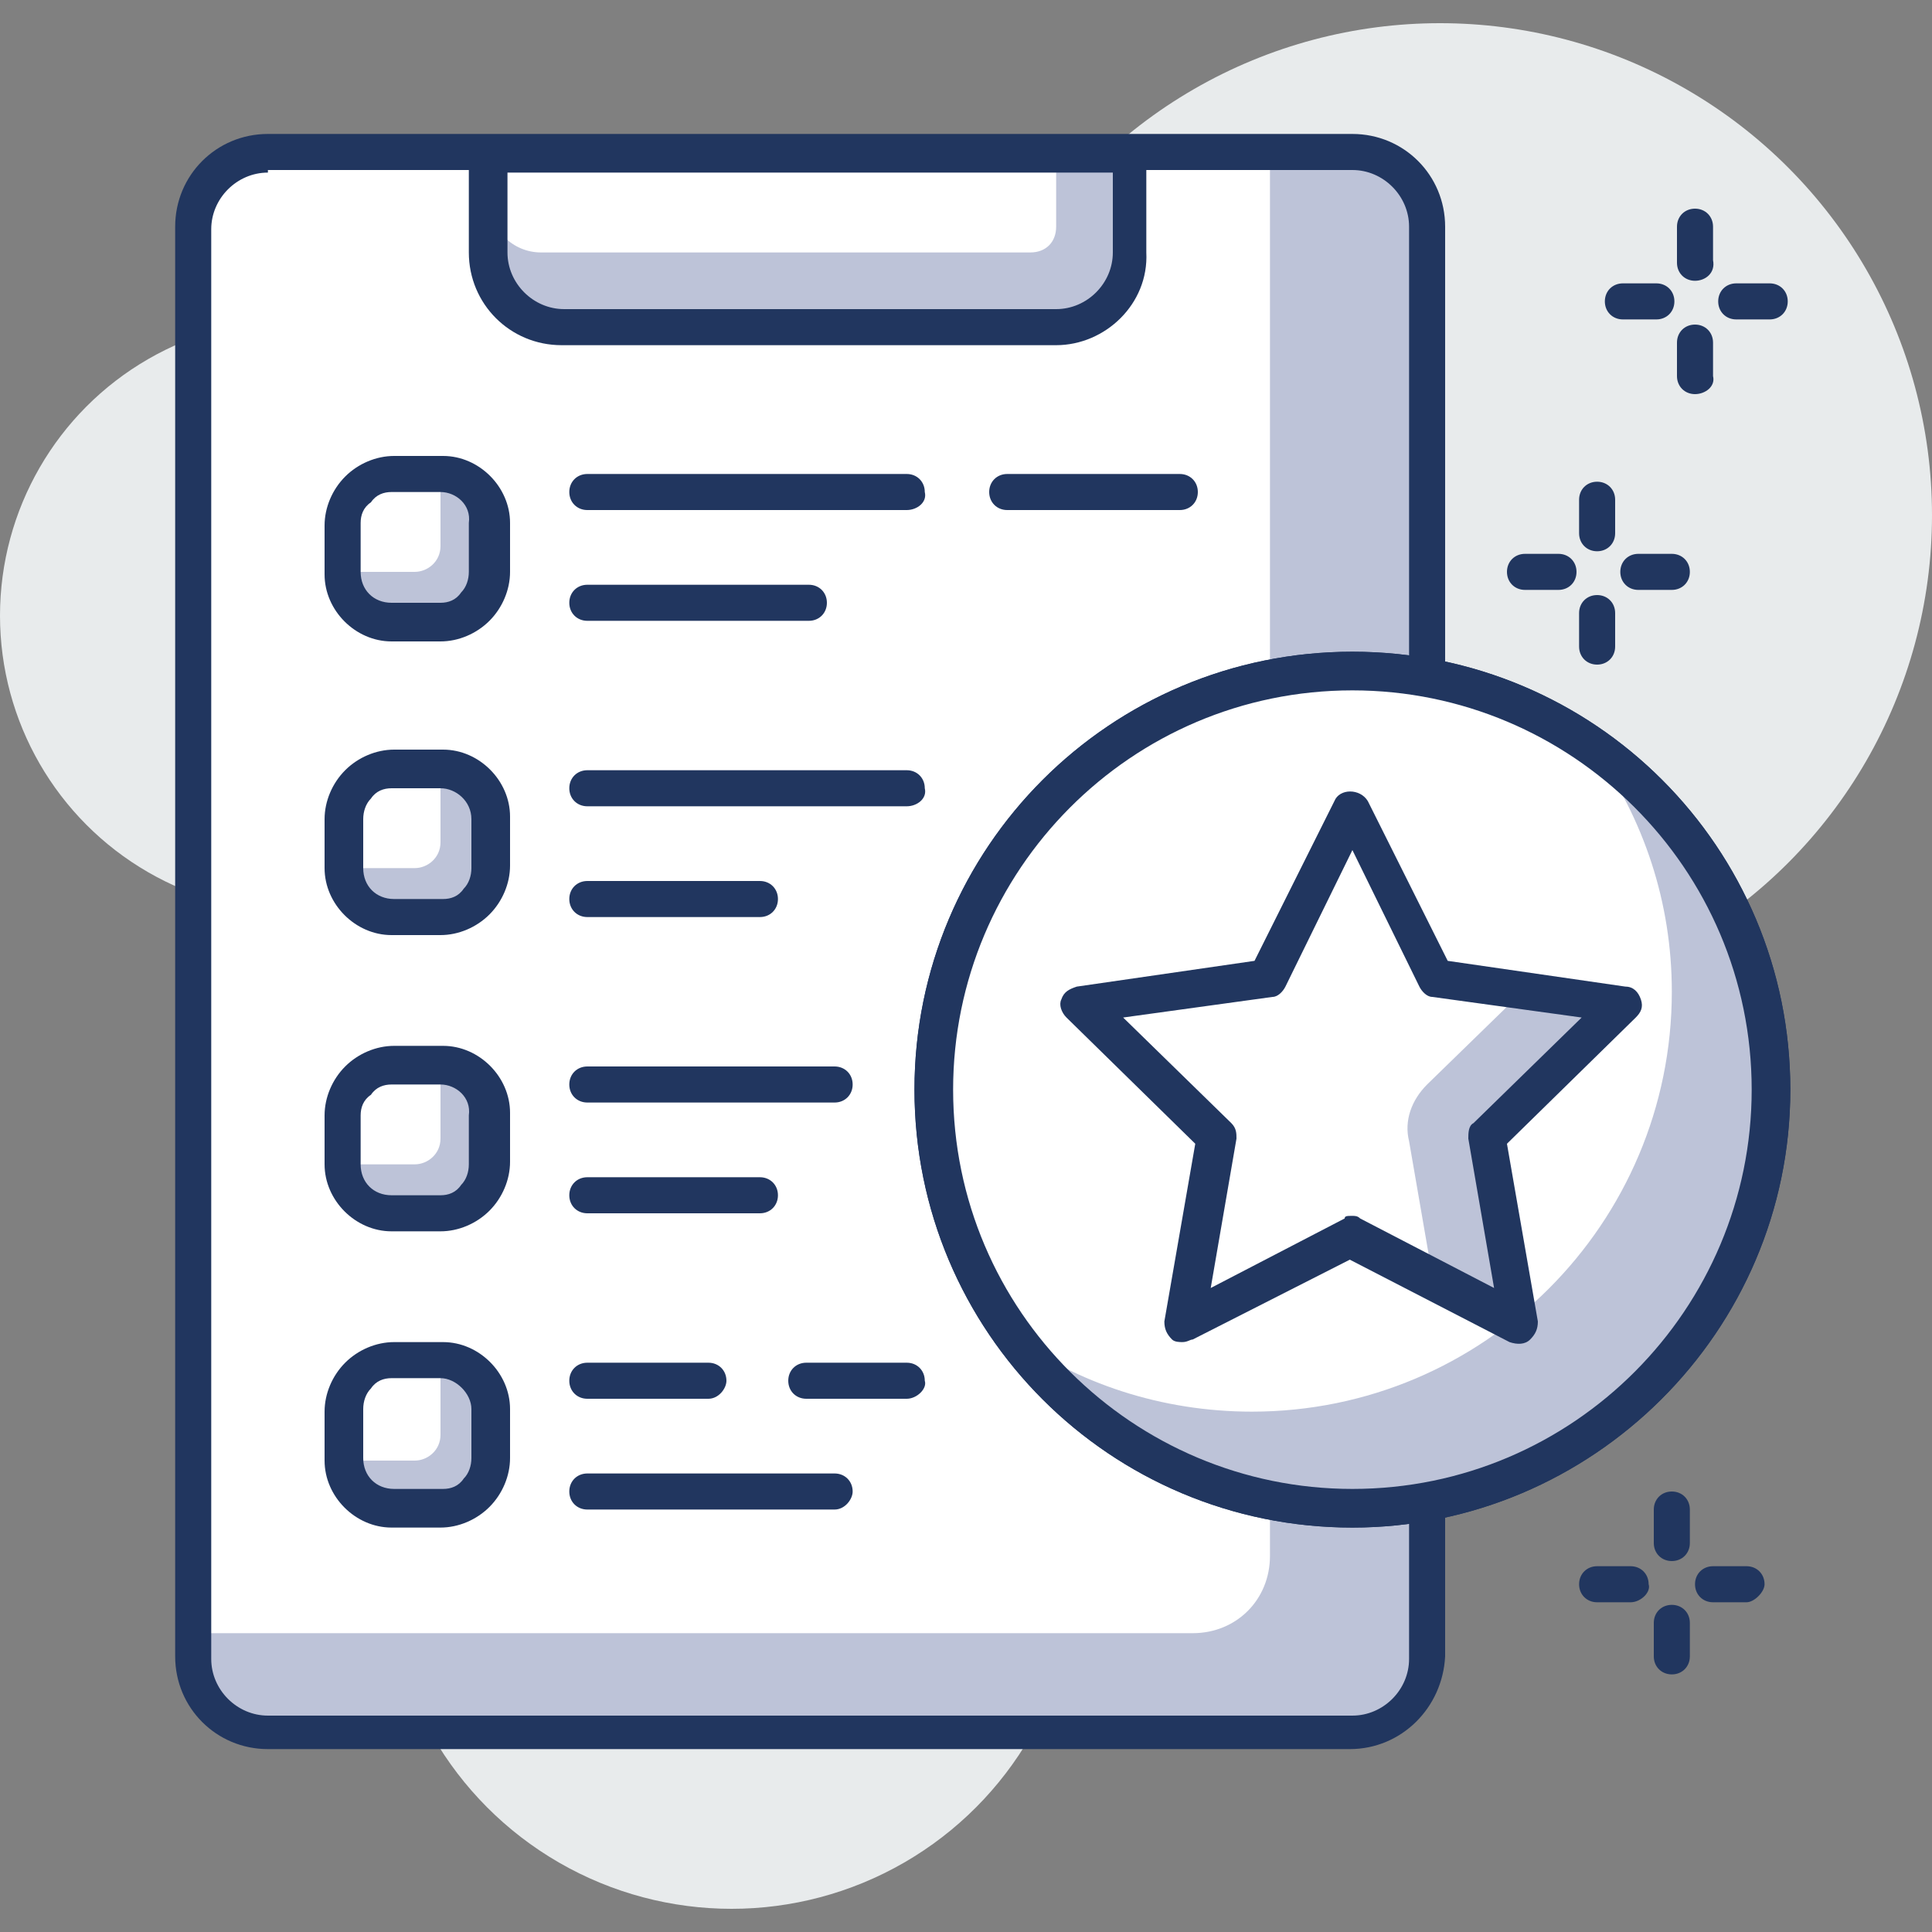 <?xml version="1.0" encoding="utf-8"?>
<!-- Generator: Adobe Illustrator 22.1.0, SVG Export Plug-In . SVG Version: 6.00 Build 0)  -->
<svg version="1.1" id="layer_1" xmlns="http://www.w3.org/2000/svg" xmlns:xlink="http://www.w3.org/1999/xlink" x="0px" y="0px"
	 viewBox="0 0 75 75" style="enable-background:new 0 0 75 75;" xml:space="preserve">
<rect x="0" y="0" width="75" height="75" fill="#808080" stroke="none"/>
<style type="text/css">
	.st0{fill:#E8EBEC;}
	.st1{fill:#BDC3D8;}
	.st2{fill:#FFFFFF;}
	.st3{fill:#21365F;}
</style>
<g>
	<g>
		<circle class="st0" cx="28.4" cy="60.7" r="13.4"/>
	</g>
	<g>
		<circle class="st0" cx="11.5" cy="23.9" r="11.5"/>
	</g>
	<g>
		<circle class="st0" cx="55.9" cy="20" r="19.1"/>
	</g>
	<g>
		<g>
			<path class="st1" d="M52.3,6H10.5c-1.7,0-3,1.3-3,3v55.2c0,1.7,1.3,3,3,3h41.8c1.7,0,3-1.3,3-3V9C55.3,7.3,54,6,52.3,6z"/>
		</g>
		<g>
			<path class="st2" d="M49.3,6H10.5c-1.7,0-3,1.3-3,3v54.4h38.8c1.7,0,3-1.3,3-3V6z"/>
		</g>
		<g>
			<path class="st3" d="M52.4,67.9H10.4c-2,0-3.6-1.6-3.6-3.6V8.8c0-2,1.6-3.6,3.6-3.6h42.1c2,0,3.6,1.6,3.6,3.6v55.5
				C56,66.3,54.4,67.9,52.4,67.9z M10.4,6.7c-1.2,0-2.2,1-2.2,2.2v55.5c0,1.2,1,2.2,2.2,2.2h42.1c1.2,0,2.2-1,2.2-2.2V8.8
				c0-1.2-1-2.2-2.2-2.2H10.4z"/>
		</g>
		<g>
			<path class="st1" d="M43.8,6H19v3.7c0,1.7,1.3,3,3,3h18.9c1.7,0,3-1.3,3-3V6z"/>
		</g>
		<g>
			<path class="st2" d="M41,6H19v1.8c0,1.1,0.9,2,2,2h19c0.6,0,1-0.4,1-1V6z"/>
		</g>
		<g>
			<path class="st3" d="M41,13.4H21.8c-2,0-3.6-1.6-3.6-3.6V6c0-0.4,0.3-0.7,0.7-0.7h24.9c0.4,0,0.7,0.3,0.7,0.7v3.8
				C44.6,11.8,42.9,13.4,41,13.4z M19.7,6.7v3.1c0,1.2,1,2.2,2.2,2.2H41c1.2,0,2.2-1,2.2-2.2V6.7H19.7z"/>
		</g>
		<g>
			<path class="st1" d="M15.3,24.1l1.7,0c1.1,0,2-0.9,2-2l0-1.7c0-1.1-0.9-2-2-2l-1.7,0c-1.1,0-2,0.9-2,2l0,1.7
				C13.3,23.3,14.2,24.1,15.3,24.1z"/>
		</g>
		<g>
			<path class="st2" d="M13.3,22.2l2.8,0c0.5,0,1-0.4,1-1l0-2.9l-1.9,0c-1.1,0-1.9,0.9-1.9,1.9L13.3,22.2z"/>
		</g>
		<g>
			<path class="st3" d="M15.2,24.9c-1.4,0-2.6-1.2-2.6-2.6l0-1.9c0-0.7,0.3-1.4,0.8-1.9c0.5-0.5,1.2-0.8,1.9-0.8l1.9,0c0,0,0,0,0,0
				c1.4,0,2.6,1.2,2.6,2.6l0,1.9c0,0.7-0.3,1.4-0.8,1.9c-0.5,0.5-1.2,0.8-1.9,0.8L15.2,24.9C15.2,24.9,15.2,24.9,15.2,24.9z
				 M17.1,19.1C17.1,19.1,17.1,19.1,17.1,19.1l-1.9,0c-0.3,0-0.6,0.1-0.8,0.4C14.1,19.7,14,20,14,20.3l0,1.9c0,0.7,0.5,1.2,1.2,1.2
				c0,0,0,0,0,0l0,0l1.9,0c0.3,0,0.6-0.1,0.8-0.4c0.2-0.2,0.3-0.5,0.3-0.8l0-1.9C18.3,19.6,17.7,19.1,17.1,19.1z"/>
		</g>
		<g>
			<path class="st3" d="M52.5,59.3c-9.4,0-17-7.6-17-17s7.6-17,17-17s17,7.6,17,17S61.8,59.3,52.5,59.3z M52.5,26.8
				c-8.6,0-15.5,7-15.5,15.5c0,8.6,7,15.5,15.5,15.5c8.6,0,15.5-7,15.5-15.5C68,33.7,61,26.8,52.5,26.8z"/>
		</g>
		<g>
			<circle class="st2" cx="52.5" cy="42.3" r="16.3"/>
		</g>
		<g>
			<path class="st1" d="M61.9,29.1c1.9,2.7,3,5.9,3,9.4c0,9-7.3,16.3-16.3,16.3c-3.5,0-6.8-1.1-9.4-3c2.9,4.1,7.8,6.8,13.2,6.8
				c9,0,16.3-7.3,16.3-16.3C68.7,36.8,66,32,61.9,29.1z"/>
		</g>
		<g>
			<path class="st3" d="M52.5,59.3c-9.4,0-17-7.6-17-17s7.6-17,17-17s17,7.6,17,17S61.8,59.3,52.5,59.3z M52.5,26.8
				c-8.6,0-15.5,7-15.5,15.5c0,8.6,7,15.5,15.5,15.5c8.6,0,15.5-7,15.5-15.5C68,33.7,61,26.8,52.5,26.8z"/>
		</g>
		<g>
			<polygon class="st2" points="52.5,31.3 55.7,37.9 63,39 57.7,44.1 59,51.4 52.5,47.9 45.9,51.4 47.2,44.1 41.9,39 49.2,37.9 			
				"/>
		</g>
		<g>
			<path class="st1" d="M57.7,44.1L63,39l-3.8-0.6l-3.8,3.7c-0.6,0.6-0.9,1.4-0.7,2.2l0.9,5.2l3.4,1.8L57.7,44.1z"/>
		</g>
		<g>
			<path class="st3" d="M45.9,52.1c-0.1,0-0.3,0-0.4-0.1c-0.2-0.2-0.3-0.4-0.3-0.7l1.2-6.9l-5-4.9c-0.2-0.2-0.3-0.5-0.2-0.7
				c0.1-0.3,0.3-0.4,0.6-0.5l6.9-1l3.1-6.2c0.2-0.5,1-0.5,1.3,0l3.1,6.2l6.9,1c0.3,0,0.5,0.2,0.6,0.5c0.1,0.3,0,0.5-0.2,0.7l-5,4.9
				l1.2,6.9c0,0.3-0.1,0.5-0.3,0.7c-0.2,0.2-0.5,0.2-0.8,0.1l-6.2-3.2L46.3,52C46.2,52,46.1,52.1,45.9,52.1z M52.5,47.2
				c0.1,0,0.2,0,0.3,0.1L58,50l-1-5.8c0-0.2,0-0.5,0.2-0.6l4.2-4.1l-5.8-0.8c-0.2,0-0.4-0.2-0.5-0.4L52.5,33l-2.6,5.3
				c-0.1,0.2-0.3,0.4-0.5,0.4l-5.8,0.8l4.2,4.1c0.2,0.2,0.2,0.4,0.2,0.6l-1,5.8l5.2-2.7C52.2,47.2,52.3,47.2,52.5,47.2z"/>
		</g>
		<g>
			<path class="st3" d="M45.8,19.8h-6.7c-0.4,0-0.7-0.3-0.7-0.7c0-0.4,0.3-0.7,0.7-0.7h6.7c0.4,0,0.7,0.3,0.7,0.7
				C46.5,19.5,46.2,19.8,45.8,19.8z"/>
		</g>
		<g>
			<path class="st3" d="M35.2,19.8H22.8c-0.4,0-0.7-0.3-0.7-0.7c0-0.4,0.3-0.7,0.7-0.7h12.4c0.4,0,0.7,0.3,0.7,0.7
				C36,19.5,35.6,19.8,35.2,19.8z"/>
		</g>
		<g>
			<path class="st3" d="M31.4,24.1h-8.6c-0.4,0-0.7-0.3-0.7-0.7c0-0.4,0.3-0.7,0.7-0.7h8.6c0.4,0,0.7,0.3,0.7,0.7
				C32.1,23.8,31.8,24.1,31.4,24.1z"/>
		</g>
		<g>
			<path class="st1" d="M15.3,35.6l1.7,0c1.1,0,2-0.9,2-2l0-1.7c0-1.1-0.9-2-2-2l-1.7,0c-1.1,0-2,0.9-2,2l0,1.7
				C13.3,34.7,14.2,35.6,15.3,35.6z"/>
		</g>
		<g>
			<path class="st2" d="M13.3,33.7l2.8,0c0.5,0,1-0.4,1-1l0-2.9l-1.9,0c-1.1,0-1.9,0.9-1.9,1.9L13.3,33.7z"/>
		</g>
		<g>
			<path class="st3" d="M15.2,36.3c-1.4,0-2.6-1.2-2.6-2.6l0-1.9c0-0.7,0.3-1.4,0.8-1.9c0.5-0.5,1.2-0.8,1.9-0.8l1.9,0c0,0,0,0,0,0
				c1.4,0,2.6,1.2,2.6,2.6l0,1.9c0,0.7-0.3,1.4-0.8,1.9c-0.5,0.5-1.2,0.8-1.9,0.8L15.2,36.3C15.2,36.3,15.2,36.3,15.2,36.3z
				 M17.1,30.6C17.1,30.6,17.1,30.6,17.1,30.6l-1.9,0c-0.3,0-0.6,0.1-0.8,0.4c-0.2,0.2-0.3,0.5-0.3,0.8l0,1.9c0,0.7,0.5,1.2,1.2,1.2
				c0,0,0,0,0,0l0,0l1.9,0c0.3,0,0.6-0.1,0.8-0.4c0.2-0.2,0.3-0.5,0.3-0.8l0-1.9C18.3,31.1,17.7,30.6,17.1,30.6z"/>
		</g>
		<g>
			<path class="st3" d="M35.2,31.3H22.8c-0.4,0-0.7-0.3-0.7-0.7c0-0.4,0.3-0.7,0.7-0.7h12.4c0.4,0,0.7,0.3,0.7,0.7
				C36,31,35.6,31.3,35.2,31.3z"/>
		</g>
		<g>
			<path class="st3" d="M29.5,35.6h-6.7c-0.4,0-0.7-0.3-0.7-0.7c0-0.4,0.3-0.7,0.7-0.7h6.7c0.4,0,0.7,0.3,0.7,0.7
				C30.2,35.3,29.9,35.6,29.5,35.6z"/>
		</g>
		<g>
			<path class="st1" d="M15.3,47.1l1.7,0c1.1,0,2-0.9,2-2l0-1.7c0-1.1-0.9-2-2-2l-1.7,0c-1.1,0-2,0.9-2,2l0,1.7
				C13.3,46.2,14.2,47.1,15.3,47.1z"/>
		</g>
		<g>
			<path class="st2" d="M13.3,45.2l2.8,0c0.5,0,1-0.4,1-1l0-2.9l-1.9,0c-1.1,0-1.9,0.9-1.9,1.9L13.3,45.2z"/>
		</g>
		<g>
			<path class="st3" d="M15.2,47.8c-1.4,0-2.6-1.2-2.6-2.6l0-1.9c0-0.7,0.3-1.4,0.8-1.9c0.5-0.5,1.2-0.8,1.9-0.8l1.9,0c0,0,0,0,0,0
				c1.4,0,2.6,1.2,2.6,2.6l0,1.9c0,0.7-0.3,1.4-0.8,1.9c-0.5,0.5-1.2,0.8-1.9,0.8L15.2,47.8C15.2,47.8,15.2,47.8,15.2,47.8z
				 M15.2,47.1L15.2,47.1L15.2,47.1z M17.1,42.1C17.1,42.1,17.1,42.1,17.1,42.1l-1.9,0c-0.3,0-0.6,0.1-0.8,0.4
				C14.1,42.7,14,43,14,43.3l0,1.9c0,0.7,0.5,1.2,1.2,1.2c0,0,0,0,0,0l1.9,0c0.3,0,0.6-0.1,0.8-0.4c0.2-0.2,0.3-0.5,0.3-0.8l0-1.9
				C18.3,42.6,17.7,42.1,17.1,42.1z"/>
		</g>
		<g>
			<path class="st3" d="M32.4,42.8h-9.6c-0.4,0-0.7-0.3-0.7-0.7c0-0.4,0.3-0.7,0.7-0.7h9.6c0.4,0,0.7,0.3,0.7,0.7
				C33.1,42.5,32.8,42.8,32.4,42.8z"/>
		</g>
		<g>
			<path class="st3" d="M29.5,47.1h-6.7c-0.4,0-0.7-0.3-0.7-0.7c0-0.4,0.3-0.7,0.7-0.7h6.7c0.4,0,0.7,0.3,0.7,0.7
				C30.2,46.8,29.9,47.1,29.5,47.1z"/>
		</g>
		<g>
			<path class="st1" d="M15.3,58.6l1.7,0c1.1,0,2-0.9,2-2l0-1.7c0-1.1-0.9-2-2-2l-1.7,0c-1.1,0-2,0.9-2,2l0,1.7
				C13.3,57.7,14.2,58.6,15.3,58.6z"/>
		</g>
		<g>
			<path class="st2" d="M13.3,56.7l2.8,0c0.5,0,1-0.4,1-1l0-2.9l-1.9,0c-1.1,0-1.9,0.9-1.9,1.9L13.3,56.7z"/>
		</g>
		<g>
			<path class="st3" d="M15.2,59.3c-1.4,0-2.6-1.2-2.6-2.6l0-1.9c0-0.7,0.3-1.4,0.8-1.9c0.5-0.5,1.2-0.8,1.9-0.8l1.9,0c0,0,0,0,0,0
				c1.4,0,2.6,1.2,2.6,2.6l0,1.9c0,0.7-0.3,1.4-0.8,1.9c-0.5,0.5-1.2,0.8-1.9,0.8L15.2,59.3C15.2,59.3,15.2,59.3,15.2,59.3z
				 M17.1,53.5C17.1,53.5,17.1,53.5,17.1,53.5l-1.9,0c-0.3,0-0.6,0.1-0.8,0.4c-0.2,0.2-0.3,0.5-0.3,0.8l0,1.9c0,0.7,0.5,1.2,1.2,1.2
				c0,0,0,0,0,0l0,0l1.9,0c0.3,0,0.6-0.1,0.8-0.4c0.2-0.2,0.3-0.5,0.3-0.8l0-1.9C18.3,54.1,17.7,53.5,17.1,53.5z"/>
		</g>
		<g>
			<path class="st3" d="M35.2,54.3h-3.9c-0.4,0-0.7-0.3-0.7-0.7c0-0.4,0.3-0.7,0.7-0.7h3.9c0.4,0,0.7,0.3,0.7,0.7
				C36,53.9,35.6,54.3,35.2,54.3z"/>
		</g>
		<g>
			<path class="st3" d="M27.5,54.3h-4.7c-0.4,0-0.7-0.3-0.7-0.7c0-0.4,0.3-0.7,0.7-0.7h4.7c0.4,0,0.7,0.3,0.7,0.7
				C28.2,53.9,27.9,54.3,27.5,54.3z"/>
		</g>
		<g>
			<path class="st3" d="M32.4,58.6h-9.6c-0.4,0-0.7-0.3-0.7-0.7c0-0.4,0.3-0.7,0.7-0.7h9.6c0.4,0,0.7,0.3,0.7,0.7
				C33.1,58.2,32.8,58.6,32.4,58.6z"/>
		</g>
		<g>
			<path class="st3" d="M64.3,12.4H63c-0.4,0-0.7-0.3-0.7-0.7c0-0.4,0.3-0.7,0.7-0.7h1.3c0.4,0,0.7,0.3,0.7,0.7
				C65,12.1,64.7,12.4,64.3,12.4z"/>
		</g>
		<g>
			<path class="st3" d="M68.7,12.4h-1.3c-0.4,0-0.7-0.3-0.7-0.7c0-0.4,0.3-0.7,0.7-0.7h1.3c0.4,0,0.7,0.3,0.7,0.7
				C69.4,12.1,69.1,12.4,68.7,12.4z"/>
		</g>
		<g>
			<path class="st3" d="M65.8,15.3c-0.4,0-0.7-0.3-0.7-0.7v-1.3c0-0.4,0.3-0.7,0.7-0.7c0.4,0,0.7,0.3,0.7,0.7v1.3
				C66.6,15,66.2,15.3,65.8,15.3z"/>
		</g>
		<g>
			<path class="st3" d="M65.8,10.9c-0.4,0-0.7-0.3-0.7-0.7V8.8c0-0.4,0.3-0.7,0.7-0.7c0.4,0,0.7,0.3,0.7,0.7v1.3
				C66.6,10.6,66.2,10.9,65.8,10.9z"/>
		</g>
		<g>
			<path class="st3" d="M60.5,22.9h-1.3c-0.4,0-0.7-0.3-0.7-0.7s0.3-0.7,0.7-0.7h1.3c0.4,0,0.7,0.3,0.7,0.7S60.9,22.9,60.5,22.9z"/>
		</g>
		<g>
			<path class="st3" d="M64.9,22.9h-1.3c-0.4,0-0.7-0.3-0.7-0.7s0.3-0.7,0.7-0.7h1.3c0.4,0,0.7,0.3,0.7,0.7S65.3,22.9,64.9,22.9z"/>
		</g>
		<g>
			<path class="st3" d="M62,25.8c-0.4,0-0.7-0.3-0.7-0.7v-1.3c0-0.4,0.3-0.7,0.7-0.7c0.4,0,0.7,0.3,0.7,0.7v1.3
				C62.7,25.5,62.4,25.8,62,25.8z"/>
		</g>
		<g>
			<path class="st3" d="M62,21.4c-0.4,0-0.7-0.3-0.7-0.7v-1.3c0-0.4,0.3-0.7,0.7-0.7c0.4,0,0.7,0.3,0.7,0.7v1.3
				C62.7,21.1,62.4,21.4,62,21.4z"/>
		</g>
		<g>
			<path class="st3" d="M63.3,62.2H62c-0.4,0-0.7-0.3-0.7-0.7c0-0.4,0.3-0.7,0.7-0.7h1.3c0.4,0,0.7,0.3,0.7,0.7
				C64.1,61.8,63.7,62.2,63.3,62.2z"/>
		</g>
		<g>
			<path class="st3" d="M67.8,62.2h-1.3c-0.4,0-0.7-0.3-0.7-0.7c0-0.4,0.3-0.7,0.7-0.7h1.3c0.4,0,0.7,0.3,0.7,0.7
				C68.5,61.8,68.1,62.2,67.8,62.2z"/>
		</g>
		<g>
			<path class="st3" d="M64.9,65c-0.4,0-0.7-0.3-0.7-0.7V63c0-0.4,0.3-0.7,0.7-0.7c0.4,0,0.7,0.3,0.7,0.7v1.3
				C65.6,64.7,65.3,65,64.9,65z"/>
		</g>
		<g>
			<path class="st3" d="M64.9,60.6c-0.4,0-0.7-0.3-0.7-0.7v-1.3c0-0.4,0.3-0.7,0.7-0.7c0.4,0,0.7,0.3,0.7,0.7v1.3
				C65.6,60.3,65.3,60.6,64.9,60.6z"/>
		</g>
	</g>
</g>
</svg>
